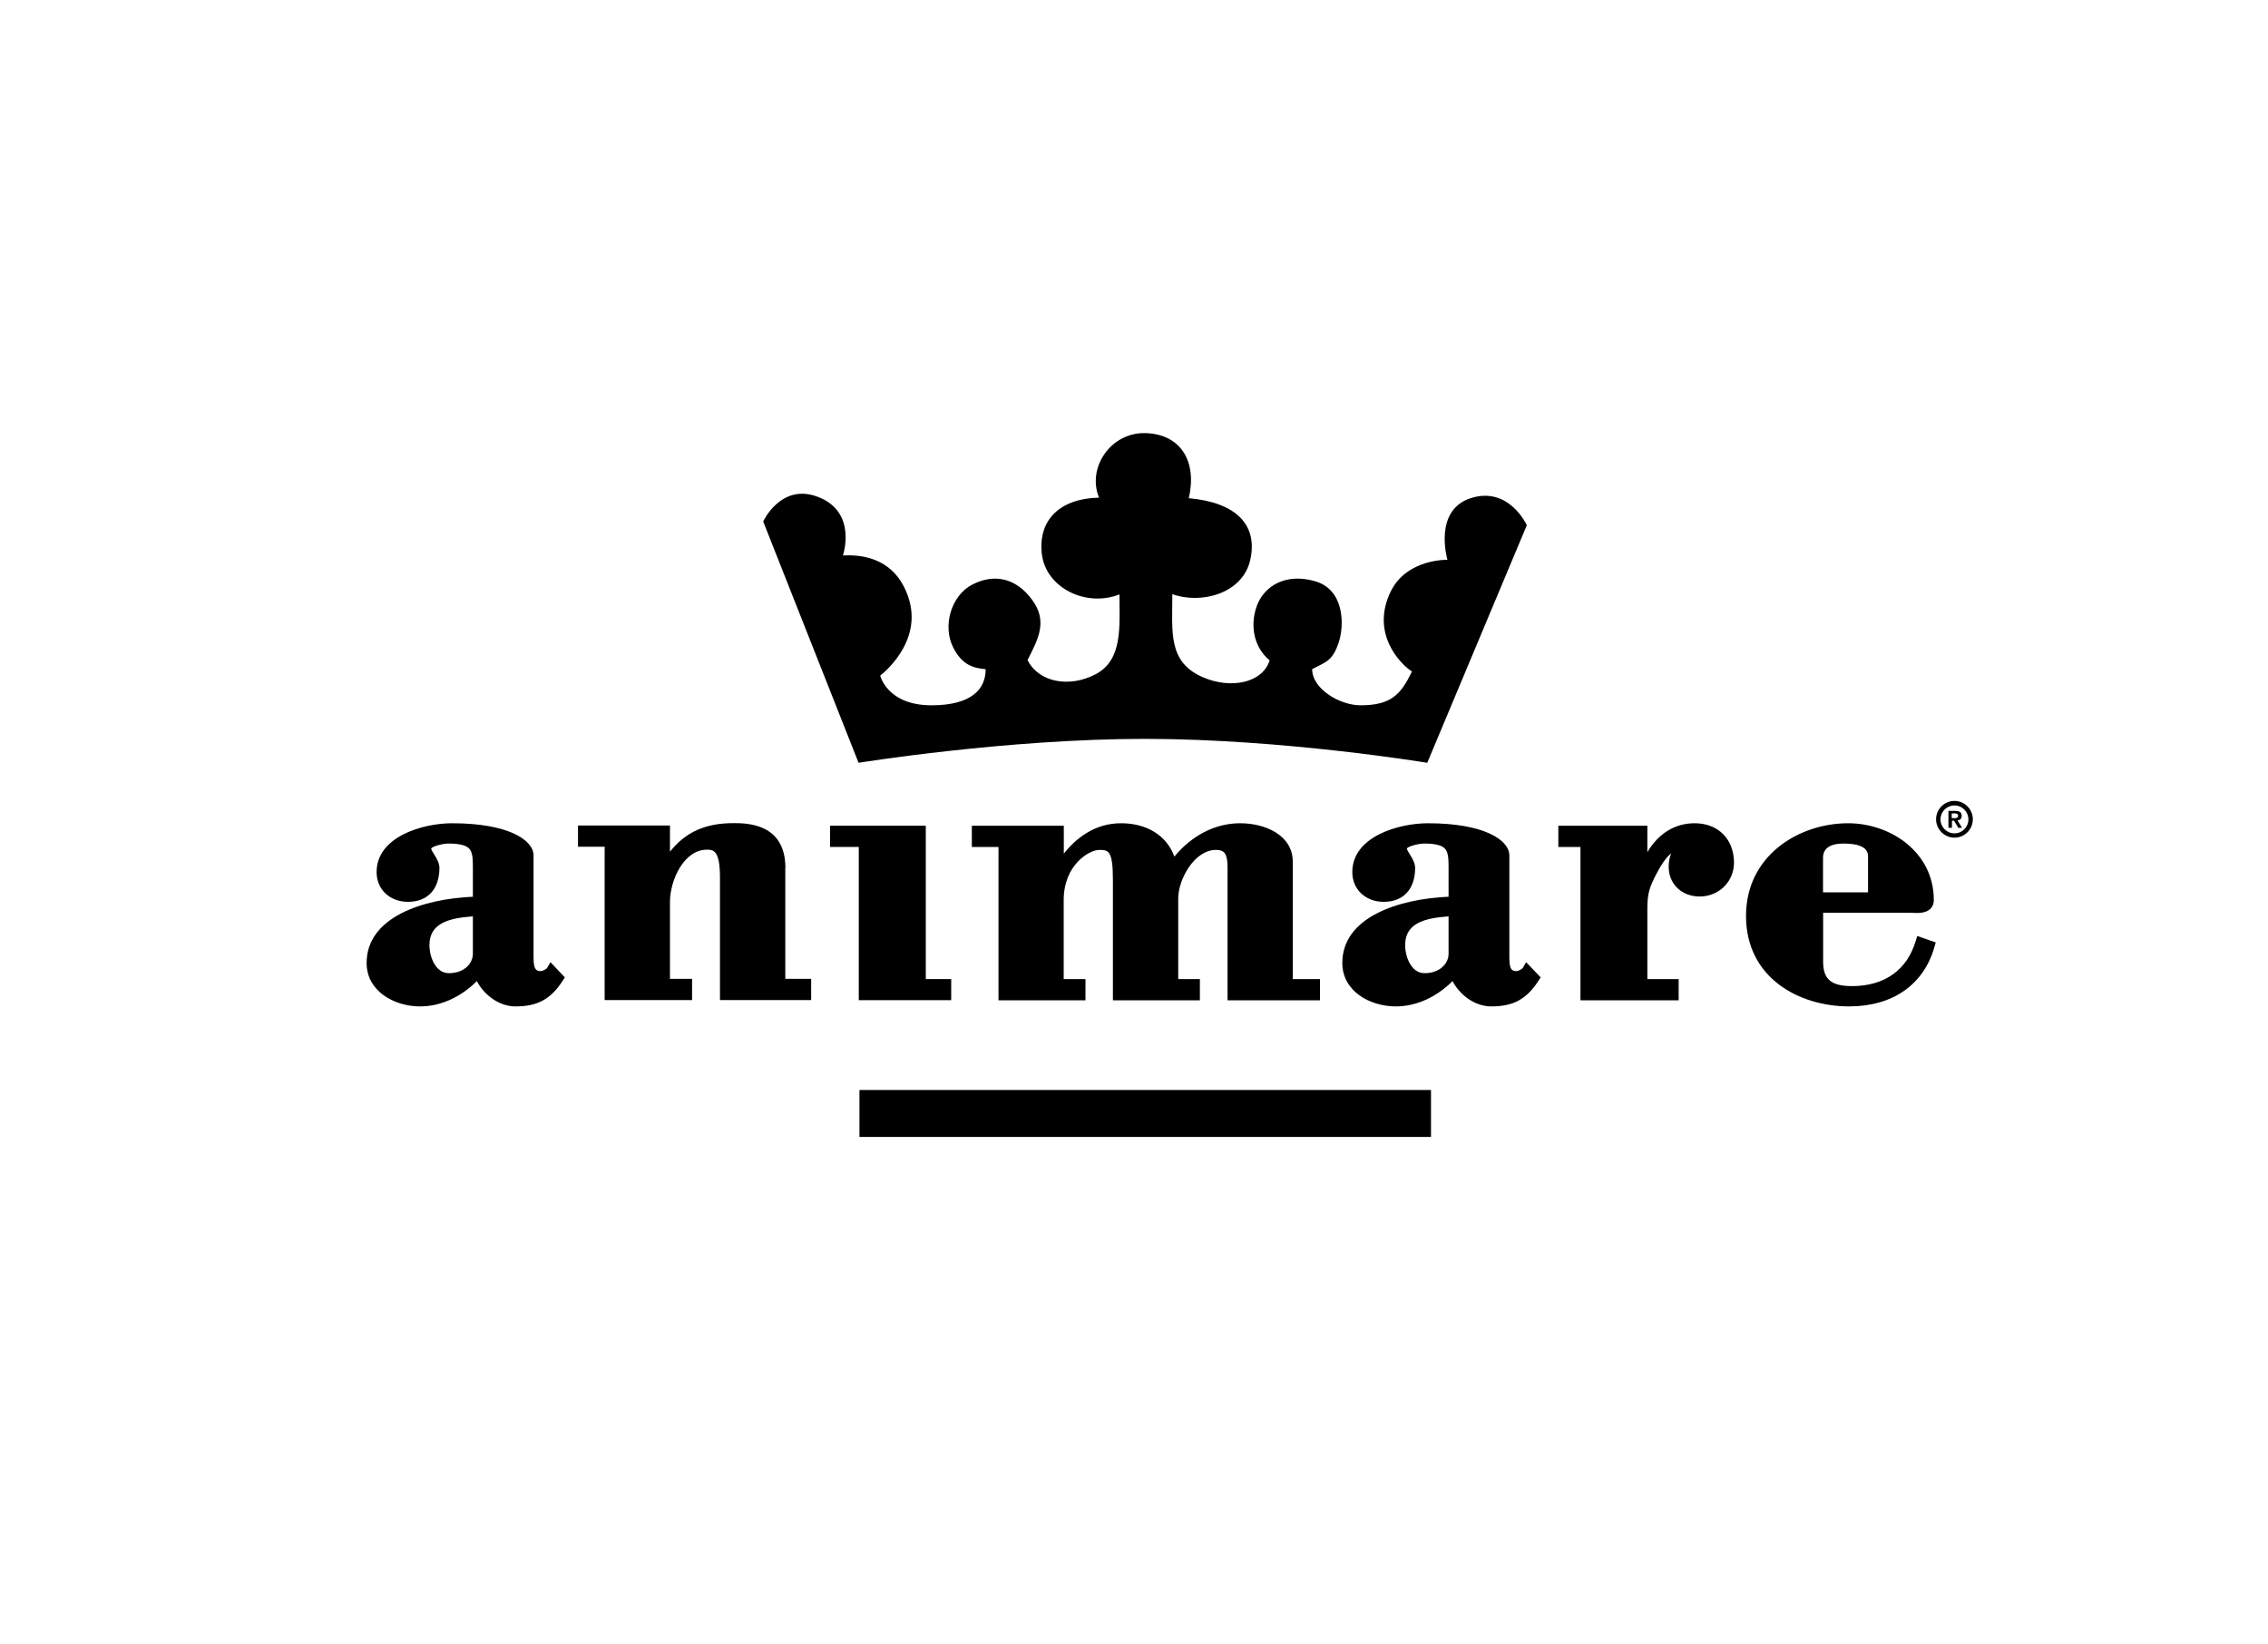 <?xml version="1.0" encoding="UTF-8"?>
<!-- Generator: Adobe Illustrator 23.0.3, SVG Export Plug-In . SVG Version: 6.00 Build 0)  -->
<svg xmlns="http://www.w3.org/2000/svg" xmlns:xlink="http://www.w3.org/1999/xlink" x="0px" y="0px" viewBox="0 0 2000 1450" style="enable-background:new 0 0 2000 1450;" xml:space="preserve">
<style type="text/css">
	.st0{display:none;}
	.st1{display:inline;}
	.st2{clip-path:url(#SVGID_2_);}
	.st3{clip-path:url(#SVGID_4_);}
	.st4{clip-path:url(#SVGID_8_);}
	.st5{clip-path:url(#SVGID_12_);}
	.st6{clip-path:url(#SVGID_16_);}
	.st7{clip-path:url(#SVGID_18_);}
	.st8{clip-path:url(#SVGID_22_);}
	.st9{clip-path:url(#SVGID_24_);}
	.st10{clip-path:url(#SVGID_28_);}
	.st11{clip-path:url(#SVGID_30_);}
	.st12{clip-path:url(#SVGID_34_);}
	.st13{clip-path:url(#SVGID_36_);}
	.st14{clip-path:url(#SVGID_40_);}
	.st15{clip-path:url(#SVGID_44_);}
	.st16{clip-path:url(#SVGID_46_);}
	.st17{clip-path:url(#SVGID_50_);}
	.st18{clip-path:url(#SVGID_54_);}
	.st19{clip-path:url(#SVGID_56_);}
	.st20{clip-path:url(#SVGID_60_);}
	.st21{clip-path:url(#SVGID_62_);}
	.st22{clip-path:url(#SVGID_66_);}
	.st23{clip-path:url(#SVGID_68_);}
	.st24{clip-path:url(#SVGID_72_);}
	.st25{clip-path:url(#SVGID_74_);}
	.st26{clip-path:url(#SVGID_78_);}
	.st27{clip-path:url(#SVGID_80_);}
	.st28{clip-path:url(#SVGID_84_);}
	.st29{clip-path:url(#SVGID_86_);}
	.st30{clip-path:url(#SVGID_90_);}
	.st31{clip-path:url(#SVGID_92_);}
	.st32{clip-path:url(#SVGID_96_);}
	.st33{clip-path:url(#SVGID_98_);}
	.st34{clip-path:url(#SVGID_102_);}
	.st35{clip-path:url(#SVGID_104_);}
	.st36{clip-path:url(#SVGID_110_);}
	.st37{clip-path:url(#SVGID_116_);}
	.st38{clip-path:url(#SVGID_118_);}
	.st39{clip-path:url(#SVGID_122_);}
	.st40{clip-path:url(#SVGID_124_);}
	.st41{fill:#F08105;}
	.st42{fill:#EA516E;}
	.st43{fill:#987962;}
	.st44{fill:#009FE3;}
	.st45{fill:#DED1C7;}
	.st46{fill:#B0A590;}
	.st47{fill:#D3E3A6;}
	.st48{fill:#92A3D3;}
	.st49{fill:#AADDF9;}
	.st50{fill:#84C6A3;}
	.st51{fill:#75948F;}
	.st52{fill:#9D9D9C;}
	.st53{fill:#5ABBA6;}
	.st54{fill:#385B6B;}
	.st55{fill:#FFFFFF;}
	.st56{fill:none;stroke:#FFFFFF;stroke-width:2.688;}
	.st57{fill:#E71E6C;}
	.st58{fill:#C10230;}
	.st59{fill:#D6515C;}
	.st60{fill:#005CB9;}
	.st61{fill:#003F7A;}
	.st62{fill:#F0847F;}
	.st63{fill:#F39B93;}
	.st64{fill:#EB5F62;}
	.st65{fill:#ED6B6B;}
	.st66{fill:#E4003A;}
	.st67{fill:#E84250;}
	.st68{fill:#EF7875;}
	.st69{fill:#F4A69E;}
	.st70{fill:#F9C6BF;}
	.st71{fill:#EA5159;}
	.st72{fill:#F7BCB4;}
	.st73{fill:#FBDAD4;}
	.st74{fill:#E6007E;}
	.st75{fill:#0DB4E6;}
	.st76{fill:none;stroke:#0DB4E6;stroke-width:0.927;}
	.st77{fill:none;stroke:#000000;stroke-width:0.418;}
	.st78{fill:none;stroke:#000000;stroke-width:5.496;}
	.st79{fill:none;stroke:#000000;stroke-width:4.487;}
	.st80{fill:#FFED00;}
	.st81{fill:#E72382;}
	.st82{fill:#FFED00;stroke:#E6007E;stroke-width:2.286;}
	.st83{fill:#FFED00;stroke:#E6007E;stroke-width:12.024;}
	.st84{fill:none;stroke:#000000;stroke-width:2.023;}
	.st85{clip-path:url(#SVGID_130_);}
	.st86{clip-path:url(#SVGID_130_);fill:none;stroke:#000000;stroke-width:0.509;}
	.st87{clip-path:url(#SVGID_130_);fill:none;stroke:#000000;stroke-width:0.988;}
	.st88{clip-path:url(#SVGID_130_);fill:none;stroke:#000000;stroke-width:1.203;stroke-linecap:round;stroke-linejoin:round;}
	.st89{clip-path:url(#SVGID_130_);fill:none;stroke:#000000;stroke-width:1.224;}
	.st90{clip-path:url(#SVGID_130_);fill:none;stroke:#000000;stroke-width:0.551;}
	.st91{fill:none;stroke:#000000;stroke-width:1.182;}
	.st92{clip-path:url(#SVGID_132_);}
	.st93{clip-path:url(#SVGID_132_);fill:none;stroke:#000000;stroke-width:0.708;}
	.st94{clip-path:url(#SVGID_132_);fill:none;stroke:#000000;stroke-width:1.089;}
	.st95{clip-path:url(#SVGID_132_);fill:none;stroke:#000000;stroke-width:0.816;}
	.st96{clip-path:url(#SVGID_132_);fill:none;stroke:#000000;stroke-width:0.917;}
	.st97{clip-path:url(#SVGID_132_);fill:none;stroke:#000000;stroke-width:1.224;}
	.st98{clip-path:url(#SVGID_132_);fill:none;stroke:#000000;stroke-width:1.325;}
	.st99{fill:#E30613;}
</style>
<g id="PXL_Vorlage" class="st0">
</g>
<g id="Ebene_2">
	<g>
		<g>
			<path d="M757.1,672.6c0,0,130.4-21.1,252.4-21.1c121.9,0,249.1,21.1,249.1,21.1l87.8-209.5c0,0-15.7-34.6-49.3-23.9     c-33.6,10.7-20.7,54.4-20.7,54.4s-35.9-1.1-50.1,28.1c-17.9,36.9,8.6,63.9,18.8,70.4c-9.5,19.6-17.8,29.8-45.3,29.8     c-18.3,0-42.7-14.4-42.7-31.9c11.9-6.3,17.6-6.8,23.2-22.8c5.4-15.7,5.5-47.4-20.9-54.8c-26.4-7.4-44.3,4.9-50.6,20.6     c-6.3,15.6-4.7,36.4,10.8,49.3c-6.2,19.7-33.9,25.7-59,14.8c-30.9-13.5-26.8-39.8-26.8-73.2c24.8,9,62.2,0,68.8-30.6     c6.7-30.6-12.8-50.4-54.3-54c7.6-32.7-7.3-56.5-38.1-57.4c-30.8-0.9-51.9,30.7-41,56.9c-34.2,0.7-53.8,19.3-50.5,49.4     c3.3,30.1,39,47.6,68.5,35.9c0,28.5,3,57.7-21,70.4c-22.9,12-50,7.5-60.1-12.5c9.7-18.9,17.9-34.4,4-53.2     c-14.7-19.9-34-22.9-52.6-13.4c-18.6,9.5-26.7,36.4-16.9,55.6c8.3,16.3,18.7,18,28.6,19.1c0,17.4-12.3,31.8-47.8,31.8     c-39.1,0-45.2-26.2-45.2-26.2s38.6-28.8,24.7-69.4c-12.9-37.9-46.7-37-57.6-36.5c0,0,13.3-38.7-22.6-51.9     c-32.2-11.9-47.7,21.9-47.7,21.9L757.1,672.6z"></path>
		</g>
		<rect x="757.9" y="961.1" width="504" height="41.4"></rect>
		<g>
			<path d="M1607.6,756.5c0-8.4,6.1-12.7,18.2-12.7c14.3,0,21.5,3.8,21.5,11.2v31.8h-39.7V756.5z M1690.7,825.3l-1.3,4.2     c-7.6,25.8-27.6,40-56.2,40c-18.4,0-25.5-6-25.5-21.5v-43.2h76.2l2.5,0.1c4.9,0.2,11.8,0.5,15.8-3.5c1.4-1.3,3.1-3.8,3.1-7.8     c0-42.4-38.4-67.7-75.5-67.7c-43.7,0-90.1,28.6-90.1,81.7c0,54.9,47.1,79.8,90.9,79.8c38.5,0,65.9-19.2,75.3-52.6l1.1-3.8     L1690.7,825.3z"></path>
			<path d="M417,841c0,8.3-7.4,17.1-21.2,17.1c-11.8,0-17.1-14.5-17.1-24.8c0-19.9,18.3-23.8,38.3-25.3V841z M485.4,848.4l-2.8,4.9     c-0.6,1.1-4.2,3-5.6,3c-5.1,0-6.5-2.7-6.5-12.7v-89.3c0-13.7-22.5-28.4-71.8-28.4c-25.8,0-66.6,11.7-66.6,43.1     c0,15.2,11.6,26.2,27.7,26.2c17.3,0,27.7-11.2,27.7-29.9c0-4-2.1-7.8-4.3-11.4c-1.1-1.7-2.9-4.6-3-5.6c0.6-1.9,10-4.5,15.3-4.5     c9.3,0,15.2,1.4,18.1,4.3c3.1,3.1,3.4,8.8,3.4,16.6c0,0.8,0,5.4,0,5.4v20.6c-44.1,1.9-93.7,18-93.7,58.4     c0,24.9,24.3,38.3,47.2,38.3c18.2,0,35.9-8.3,50-22.3c6.2,11.8,19.2,22.3,34.1,22.3c19.4,0,31.2-6.4,41.7-22.8l1.8-2.8     L485.4,848.4z"></path>
			<path d="M692.6,765.3c0-39.5-34.4-39.5-45.7-39.5c-24.9,0-42.3,7.8-56.1,25.2v-23.1l-81.1,0v18.7h23.5l0,135.2h77.1v-18.7h-19.5     v-67.8c0-19.3,12.4-46.1,32.5-46.1c5.4,0,11.6,0,11.6,24.5v108.1h80.4v-18.7h-22.8V765.3z"></path>
		</g>
		<polygon points="816.4,728.1 732,728.1 732,746.8 757.3,746.8 757.3,881.9 838.8,881.9 838.8,863.3 816.4,863.3   "></polygon>
		<g>
			<path d="M1140,759.8c0-23.3-24.1-33.9-46.4-33.9c-21.9,0-42.6,10.7-58,29.4c-6.7-18.4-24-29.4-47-29.4     c-23.8,0-40.3,13.9-50.5,26.8v-24.6l-81.1,0v18.7h23.5v135.2h76.7v-18.7H938v-69.6c0-31.1,22.5-44.3,31.4-44.3     c8.5,0,12,1,12,27.1v105.5h76.7v-18.7H1039v-71.1c0-16.9,14.3-42.8,33.3-42.8c7.8,0,10.2,3.7,10.2,16v116.6h81.5v-18.7H1140     V759.8z"></path>
			<path d="M1277.4,841c0,8.3-7.4,17.1-21.2,17.1c-11.8,0-17.1-14.5-17.1-24.8c0-19.9,18.3-23.8,38.3-25.3V841z M1345.8,848.4     l-2.8,4.9c-0.6,1.1-4.2,3-5.6,3c-5.1,0-6.4-2.7-6.4-12.7v-89.3c0-13.7-22.5-28.4-71.8-28.4c-25.8,0-66.7,11.7-66.7,43.1     c0,15.2,11.7,26.2,27.7,26.2c17.3,0,27.7-11.2,27.7-29.9c0-4-2.1-7.8-4.3-11.4c-1.1-1.7-2.9-4.6-3-5.6c0.6-1.9,10-4.5,15.3-4.5     c9.3,0,15.2,1.4,18.1,4.3c3.1,3.1,3.4,8.8,3.4,16.6c0,0.8,0,5.4,0,5.4v20.6c-44.2,1.9-93.7,18-93.7,58.4     c0,24.9,24.3,38.3,47.2,38.3c18.2,0,35.9-8.3,50-22.3c6.2,11.8,19.2,22.3,34.2,22.3c19.4,0,31.2-6.4,41.7-22.8l1.8-2.8     L1345.8,848.4z"></path>
			<path d="M1494.4,725.9c-17.5,0-32,9.1-41.7,25.5v-23.3l-78.5,0v18.7h19.5v135.2h86.6v-18.7h-27.6v-61.9c0-13.8,1.8-19.2,8.7-32.2     c5.2-9.8,9.4-14.5,12.3-16.8c-1.3,3.4-2.2,6.9-2.2,11.9c0,15.2,11.5,26.2,27.3,26.2c17,0,30.3-13.1,30.3-29.9     C1529,739.8,1515.1,725.9,1494.4,725.9"></path>
			<path d="M1723.5,710.2c-6.8,0-12.3,5.5-12.3,12.3c0,6.8,5.5,12.3,12.3,12.3c6.8,0,12.3-5.5,12.3-12.3     C1735.8,715.7,1730.3,710.2,1723.5,710.2 M1723.5,706.2c8.9,0,16.2,7.3,16.2,16.2c0,9-7.3,16.2-16.2,16.2     c-8.9,0-16.2-7.3-16.2-16.2C1707.3,713.5,1714.6,706.2,1723.5,706.2"></path>
			<path d="M1721.1,721.4v-4.2h2.4c1.5,0,3.2,0.3,3.2,2c0,2-1.4,2.2-3.2,2.2H1721.1z M1726.2,723.4c1.9-0.2,3.7-1.2,3.7-4     c0-3.2-2-4.4-5.7-4.4h-6v14.9h3.1v-6.3h1.8l3.8,6.3h3.3L1726.2,723.4z"></path>
		</g>
	</g>
</g>
<g id="Ebene_3">
</g>
</svg>
